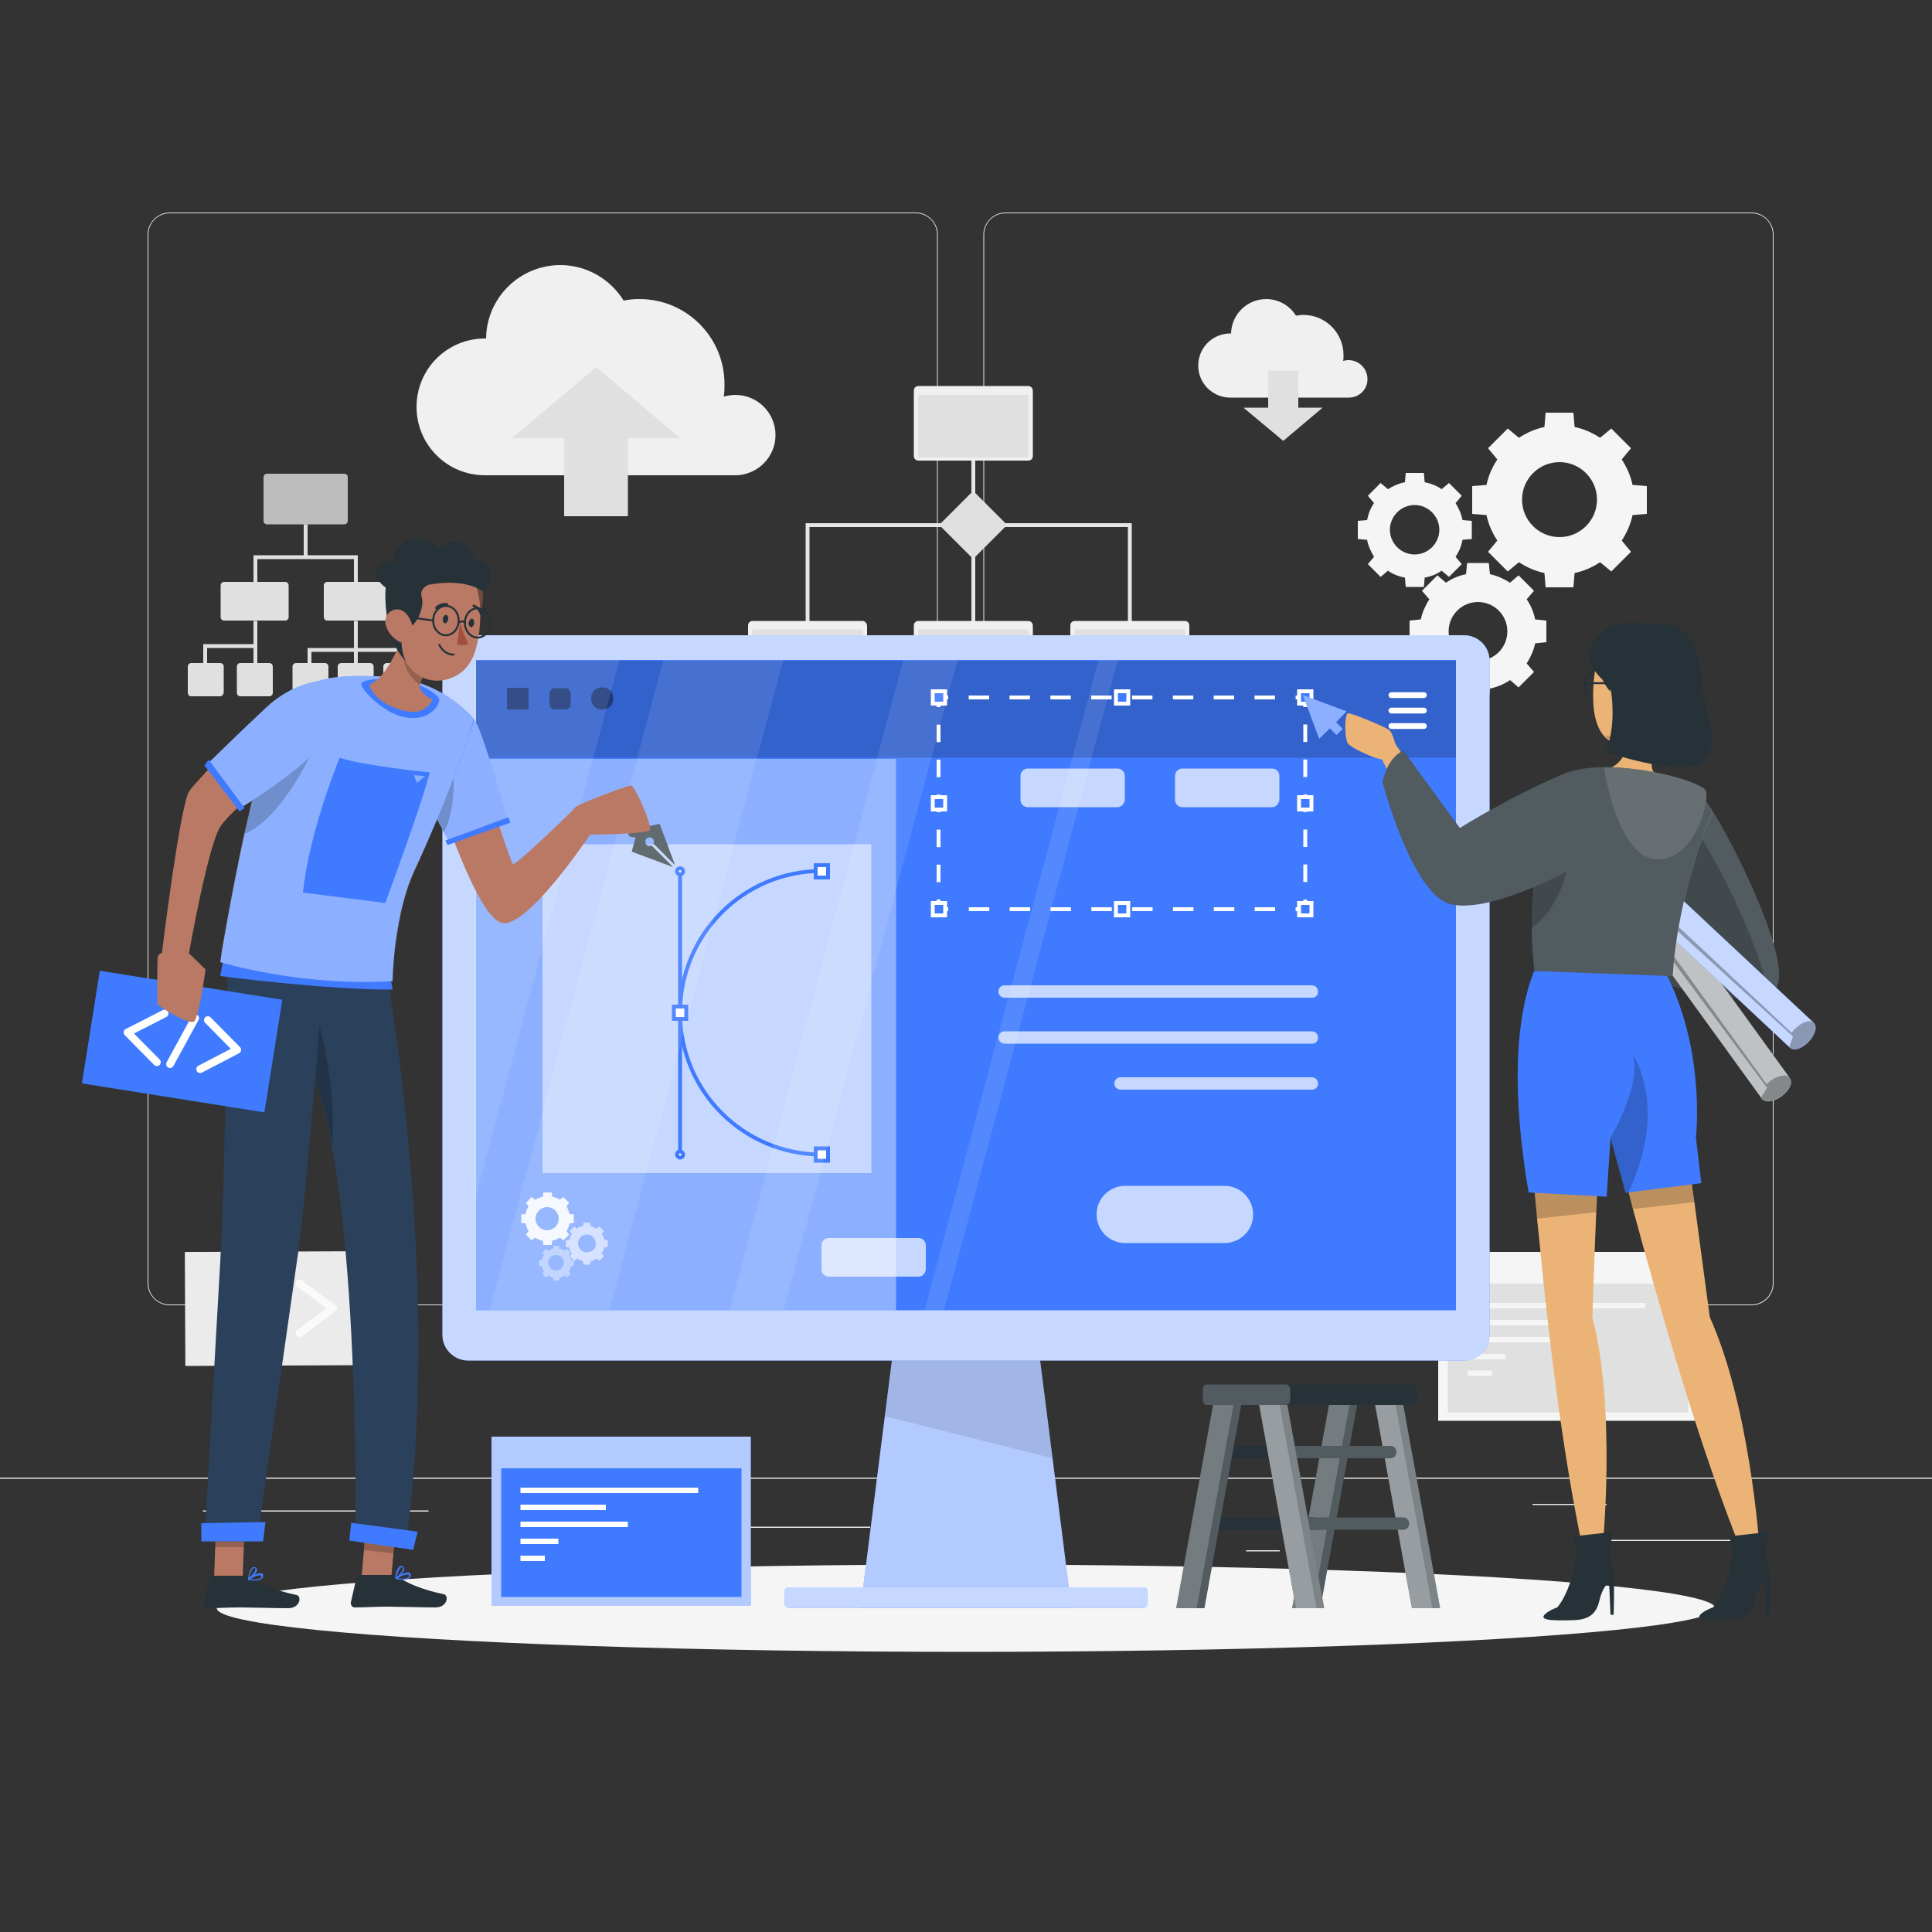 <?xml version="1.0" encoding="utf-8"?>
<!-- Generator: Adobe Illustrator 24.0.1, SVG Export Plug-In . SVG Version: 6.00 Build 0)  -->
<svg version="1.1" id="Character_1" xmlns="http://www.w3.org/2000/svg" xmlns:xlink="http://www.w3.org/1999/xlink" x="0px"
	 y="0px" viewBox="0 0 500 500" style="enable-background:new 0 0 500 500;" xml:space="preserve">
<rect x="0" y="0" width="500" height="500" fill="#333333" stroke="none"/>
<style type="text/css">
	.st0{fill:#EBEBEB;}
	.st1{fill:#F0F0F0;}
	.st2{fill:#E0E0E0;}
	.st3{fill:none;stroke:#E6E6E6;stroke-miterlimit:10;}
	.st4{fill:#E0E0E0;enable-background:new    ;}
	.st5{opacity:0.8;fill:#E0E0E0;}
	.st6{fill:#F5F5F5;}
	.st7{fill:#FAFAFA;}
	.st8{fill:#263238;}
	.st9{opacity:0.2;fill:#FFFFFF;}
	.st10{opacity:0.4;fill:#FFFFFF;}
	.st11{fill:#407BFF;}
	.st12{opacity:0.6;fill:#FFFFFF;enable-background:new    ;}
	.st13{fill:#FFFFFF;}
	.st14{opacity:0.6;fill:#FFFFFF;}
	.st15{opacity:0.1;enable-background:new    ;}
	.st16{opacity:0.7;fill:#FFFFFF;}
	.st17{opacity:0.2;enable-background:new    ;}
	.st18{fill:none;stroke:#FFFFFF;stroke-miterlimit:10;}
	.st19{fill:none;stroke:#FFFFFF;stroke-miterlimit:10;stroke-dasharray:5.284,5.284;}
	.st20{fill:none;stroke:#FFFFFF;stroke-miterlimit:10;stroke-dasharray:4.529,4.529;}
	.st21{fill:#407BFF;stroke:#FFFFFF;stroke-miterlimit:10;}
	.st22{fill:none;stroke:#FFFFFF;stroke-width:1.5;stroke-linecap:round;stroke-linejoin:round;stroke-miterlimit:10;}
	.st23{opacity:0.5;fill:#FFFFFF;}
	.st24{fill:none;stroke:#407BFF;stroke-miterlimit:10;}
	.st25{fill:#FFFFFF;stroke:#407BFF;stroke-miterlimit:10;}
	.st26{opacity:0.4;enable-background:new    ;}
	.st27{opacity:0.9;fill:#FFFFFF;}
	.st28{opacity:0.1;}
	.st29{opacity:0.3;enable-background:new    ;}
	.st30{fill:#EBB376;}
	.st31{fill:none;stroke:#263238;stroke-width:0.5;stroke-linecap:round;stroke-linejoin:round;stroke-miterlimit:10;}
	.st32{opacity:0.2;fill:#FFFFFF;enable-background:new    ;}
	.st33{opacity:0.3;fill:#FFFFFF;enable-background:new    ;}
	.st34{fill:#B97964;}
	.st35{fill:#2B405A;}
	.st36{opacity:0.4;fill:#FFFFFF;enable-background:new    ;}
	.st37{fill:#A24E3F;}
	.st38{opacity:0.4;fill:#263238;enable-background:new    ;}
	.st39{fill:none;stroke:#FFFFFF;stroke-width:2;stroke-linecap:round;stroke-linejoin:round;stroke-miterlimit:10;}
</style>
<g>
	<g>
		<rect y="382.4" class="st0" width="500" height="0.3"/>
		<rect x="416.8" y="398.5" class="st0" width="33.1" height="0.3"/>
		<rect x="322.5" y="401.2" class="st0" width="8.7" height="0.3"/>
		<rect x="396.6" y="389.2" class="st0" width="19.2" height="0.3"/>
		<rect x="52.5" y="390.9" class="st0" width="43.2" height="0.3"/>
		<rect x="104.6" y="390.9" class="st0" width="6.3" height="0.3"/>
		<rect x="131.5" y="395.1" class="st0" width="93.7" height="0.3"/>
		<path class="st0" d="M237,337.8H43.9c-3.1,0-5.7-2.6-5.7-5.7V60.7c0-3.1,2.6-5.7,5.7-5.7H237c3.1,0,5.7,2.6,5.7,5.7v271.4
			C242.7,335.2,240.2,337.8,237,337.8z M43.9,55.2c-3,0-5.5,2.4-5.5,5.5v271.4c0,3,2.4,5.5,5.5,5.5H237c3,0,5.5-2.4,5.5-5.5V60.7
			c0-3-2.4-5.5-5.5-5.5H43.9z"/>
		<path class="st0" d="M453.3,337.8H260.2c-3.1,0-5.7-2.6-5.7-5.7V60.7c0-3.1,2.6-5.7,5.7-5.7h193.1c3.1,0,5.7,2.6,5.7,5.7v271.4
			C459,335.2,456.5,337.8,453.3,337.8z M260.2,55.2c-3,0-5.5,2.4-5.5,5.5v271.4c0,3,2.4,5.5,5.5,5.5h193.1c3,0,5.5-2.4,5.5-5.5V60.7
			c0-3-2.4-5.5-5.5-5.5H260.2z"/>
	</g>
	<g>
		<g>
			<path class="st1" d="M353.9,98.1c0-2.7-2.2-4.9-4.9-4.9c-0.5,0-1,0.1-1.4,0.2c0.1-0.5,0.1-1,0.1-1.5c0-5.7-4.6-10.4-10.4-10.4
				c-0.7,0-1.3,0.1-1.9,0.2c-1.6-2.6-4.5-4.3-7.7-4.3c-5,0-9,4-9.1,8.9c-0.1,0-0.1,0-0.2,0c-4.6,0-8.3,3.7-8.3,8.3s3.7,8.3,8.3,8.3
				h30.6l0,0C351.8,102.9,353.9,100.8,353.9,98.1z"/>
			<polygon class="st2" points="336,105.5 336,95.9 328.2,95.9 328.2,105.5 321.8,105.5 332.1,114.1 342.3,105.5 			"/>
		</g>
		<g>
			<path class="st1" d="M200.7,112.6c0-5.7-4.6-10.4-10.4-10.4c-1,0-2,0.2-3,0.4c0.2-1,0.2-2.1,0.2-3.2c0-12.1-9.8-22-22-22
				c-1.4,0-2.7,0.1-4.1,0.4c-3.4-5.5-9.5-9.2-16.4-9.2c-10.5,0-19.1,8.5-19.2,19c-0.1,0-0.2,0-0.3,0c-9.8,0-17.7,7.9-17.7,17.7
				c0,9.8,7.9,17.7,17.7,17.7h65.1l0,0C196.2,122.8,200.7,118.2,200.7,112.6z"/>
			<polygon class="st2" points="146,113.4 146,133.6 162.5,133.6 162.5,113.4 176,113.4 154.3,95 132.5,113.4 			"/>
		</g>
		<g>
			<polyline class="st3" points="209,163.1 209,135.9 292.4,135.9 292.4,162.9 			"/>
			<line class="st3" x1="251.9" y1="110.2" x2="251.9" y2="163.1"/>
			<g>
				<path class="st1" d="M266.1,99.9h-28.4c-0.7,0-1.2,0.5-1.2,1.2v16.9c0,0.7,0.5,1.2,1.2,1.2h28.4c0.7,0,1.2-0.5,1.2-1.2v-16.9
					C267.3,100.4,266.7,99.9,266.1,99.9z"/>
				<path class="st2" d="M265.8,118.4H238c-0.2,0-0.4-0.2-0.4-0.4v-15.4c0-0.2,0.2-0.4,0.4-0.4h27.8c0.2,0,0.4,0.2,0.4,0.4v15.4
					C266.2,118.2,266,118.4,265.8,118.4z"/>
			</g>
			<g>
				<path class="st1" d="M223.2,160.7h-28.4c-0.7,0-1.2,0.5-1.2,1.2v16.9c0,0.7,0.5,1.2,1.2,1.2h28.4c0.7,0,1.2-0.5,1.2-1.2v-16.9
					C224.3,161.2,223.8,160.7,223.2,160.7z"/>
				<path class="st2" d="M222.9,179.1h-27.8c-0.2,0-0.4-0.2-0.4-0.4v-15.4c0-0.2,0.2-0.4,0.4-0.4h27.8c0.2,0,0.4,0.2,0.4,0.4v15.4
					C223.3,179,223.1,179.1,222.9,179.1z"/>
			</g>
			<g>
				<path class="st1" d="M266.1,160.7h-28.4c-0.7,0-1.2,0.5-1.2,1.2v16.9c0,0.7,0.5,1.2,1.2,1.2h28.4c0.7,0,1.2-0.5,1.2-1.2v-16.9
					C267.3,161.2,266.7,160.7,266.1,160.7z"/>
				<path class="st2" d="M265.8,179.1H238c-0.2,0-0.4-0.2-0.4-0.4v-15.4c0-0.2,0.2-0.4,0.4-0.4h27.8c0.2,0,0.4,0.2,0.4,0.4v15.4
					C266.2,179,266,179.1,265.8,179.1z"/>
			</g>
			<g>
				<path class="st1" d="M306.6,160.7h-28.4c-0.7,0-1.2,0.5-1.2,1.2v16.9c0,0.7,0.5,1.2,1.2,1.2h28.4c0.7,0,1.2-0.5,1.2-1.2v-16.9
					C307.8,161.2,307.3,160.7,306.6,160.7z"/>
				<path class="st2" d="M306.3,179.1h-27.8c-0.2,0-0.4-0.2-0.4-0.4v-15.4c0-0.2,0.2-0.4,0.4-0.4h27.8c0.2,0,0.4,0.2,0.4,0.4v15.4
					C306.7,179,306.5,179.1,306.3,179.1z"/>
			</g>
			<path class="st4" d="M251.3,127.6l-7.7,7.7c-0.3,0.3-0.3,0.8,0,1.1l7.7,7.7c0.3,0.3,0.8,0.3,1.1,0l7.7-7.7c0.3-0.3,0.3-0.8,0-1.1
				l-7.7-7.7C252.1,127.3,251.6,127.3,251.3,127.6z"/>
		</g>
		<g>
			<path class="st5" d="M89.1,135.7h-20c-0.5,0-0.9-0.4-0.9-0.9v-11.3c0-0.5,0.4-0.9,0.9-0.9h20c0.5,0,0.9,0.4,0.9,0.9v11.3
				C90,135.3,89.6,135.7,89.1,135.7z"/>
			<path class="st2" d="M73.8,160.6H58c-0.5,0-0.9-0.4-0.9-0.9v-8.2c0-0.5,0.4-0.9,0.9-0.9h15.8c0.5,0,0.9,0.4,0.9,0.9v8.2
				C74.7,160.2,74.3,160.6,73.8,160.6z"/>
			<path class="st2" d="M100.5,160.6H84.7c-0.5,0-0.9-0.4-0.9-0.9v-8.2c0-0.5,0.4-0.9,0.9-0.9h15.8c0.5,0,0.9,0.4,0.9,0.9v8.2
				C101.4,160.2,101,160.6,100.5,160.6z"/>
			<g>
				<path class="st2" d="M84.1,180.2h-7.5c-0.5,0-0.9-0.4-0.9-0.9v-6.8c0-0.5,0.4-0.9,0.9-0.9h7.5c0.5,0,0.9,0.4,0.9,0.9v6.8
					C85,179.8,84.6,180.2,84.1,180.2z"/>
				<path class="st2" d="M95.8,180.2h-7.5c-0.5,0-0.9-0.4-0.9-0.9v-6.8c0-0.5,0.4-0.9,0.9-0.9h7.5c0.5,0,0.9,0.4,0.9,0.9v6.8
					C96.7,179.8,96.3,180.2,95.8,180.2z"/>
				<path class="st2" d="M107.6,180.2h-7.5c-0.5,0-0.9-0.4-0.9-0.9v-6.8c0-0.5,0.4-0.9,0.9-0.9h7.5c0.5,0,0.9,0.4,0.9,0.9v6.8
					C108.4,179.8,108,180.2,107.6,180.2z"/>
			</g>
			<path class="st2" d="M57,180.2h-7.5c-0.5,0-0.9-0.4-0.9-0.9v-6.8c0-0.5,0.4-0.9,0.9-0.9H57c0.5,0,0.9,0.4,0.9,0.9v6.8
				C57.8,179.8,57.4,180.2,57,180.2z"/>
			<path class="st2" d="M69.7,180.2h-7.5c-0.5,0-0.9-0.4-0.9-0.9v-6.8c0-0.5,0.4-0.9,0.9-0.9h7.5c0.5,0,0.9,0.4,0.9,0.9v6.8
				C70.6,179.8,70.2,180.2,69.7,180.2z"/>
			<g>
				<polygon class="st2" points="91.6,150.7 92.6,150.7 92.6,143.7 79.6,143.7 79.6,135.7 78.6,135.7 78.6,143.7 65.6,143.7 
					65.6,150.7 66.6,150.7 66.6,144.7 91.6,144.7 				"/>
				<polygon class="st2" points="65.6,166.7 52.6,166.7 52.6,171.7 53.6,171.7 53.6,167.7 65.6,167.7 65.6,171.7 66.6,171.7 
					66.6,160.7 65.6,160.7 				"/>
				<polygon class="st2" points="92.6,167.7 92.6,160.7 91.6,160.7 91.6,167.7 79.6,167.7 79.6,171.7 80.6,171.7 80.6,168.7 
					91.6,168.7 91.6,171.7 92.6,171.7 92.6,168.7 103.6,168.7 103.6,171.7 104.6,171.7 104.6,167.7 				"/>
			</g>
		</g>
		<g>
			<path class="st6" d="M381,125.8v7.2l3.7,0.3c0.5,2.4,1.5,4.6,2.8,6.6l-2.4,2.9l5.1,5.1l2.9-2.4c2,1.3,4.2,2.3,6.6,2.8l0.3,3.7
				h7.2l0.3-3.7c2.4-0.5,4.6-1.5,6.6-2.8l2.9,2.4l5.1-5.1l-2.4-2.9c1.3-2,2.3-4.2,2.8-6.6l3.7-0.3v-7.2l-3.7-0.3
				c-0.5-2.4-1.5-4.6-2.8-6.6l2.4-2.9l-5.1-5.1l-2.9,2.4c-2-1.3-4.2-2.3-6.6-2.8l-0.3-3.7H400l-0.3,3.7c-2.4,0.5-4.6,1.5-6.6,2.8
				l-2.9-2.4l-5.1,5.1l2.4,2.9c-1.3,2-2.3,4.2-2.8,6.6L381,125.8z M403.6,119.6c5.4,0,9.7,4.4,9.7,9.7c0,5.4-4.4,9.7-9.7,9.7
				c-5.4,0-9.7-4.4-9.7-9.7C393.9,124,398.2,119.6,403.6,119.6z"/>
			<path class="st6" d="M385.6,178.2c1.9-0.4,3.6-1.1,5.2-2.2l2.2,1.9l4-4l-1.9-2.2c1-1.6,1.8-3.3,2.2-5.2l2.9-0.3v-5.6l-2.9-0.3
				c-0.4-1.9-1.1-3.6-2.2-5.2l1.9-2.2l-4-4l-2.2,1.9c-1.6-1-3.3-1.8-5.2-2.2l-0.3-2.9h-5.6l-0.3,2.9c-1.9,0.4-3.6,1.1-5.2,2.2
				l-2.2-1.9l-4,4l1.9,2.2c-1,1.6-1.8,3.3-2.2,5.2l-2.9,0.3v5.6l2.9,0.3c0.4,1.9,1.1,3.6,2.2,5.2l-1.9,2.2l4,4l2.2-1.9
				c1.6,1,3.3,1.8,5.2,2.2l0.3,2.9h5.6L385.6,178.2z M374.9,163.4c0-4.2,3.4-7.6,7.6-7.6c4.2,0,7.6,3.4,7.6,7.6
				c0,4.2-3.4,7.6-7.6,7.6C378.3,171,374.9,167.6,374.9,163.4z"/>
			<path class="st6" d="M373.1,147.7l1.9,1.6l3.3-3.3l-1.6-1.9c0.9-1.3,1.5-2.8,1.8-4.4l2.4-0.2v-4.7l-2.4-0.2
				c-0.3-1.6-1-3.1-1.8-4.4l1.6-1.9l-3.3-3.3l-1.9,1.6c-1.3-0.9-2.8-1.5-4.4-1.8l-0.2-2.4l-4.7,0l-0.2,2.4c-1.6,0.3-3.1,1-4.4,1.8
				l-1.9-1.6l-3.3,3.3l1.6,1.9c-0.9,1.3-1.5,2.8-1.8,4.4l-2.4,0.2v4.7l2.4,0.2c0.3,1.6,1,3.1,1.8,4.4l-1.6,1.9l3.3,3.3l1.9-1.6
				c1.3,0.9,2.8,1.5,4.4,1.8l0.2,2.4h4.7l0.2-2.4C370.3,149.2,371.8,148.6,373.1,147.7z M359.7,137.1c0-3.5,2.9-6.4,6.4-6.4
				c3.5,0,6.4,2.9,6.4,6.4c0,3.5-2.9,6.4-6.4,6.4C362.6,143.5,359.7,140.6,359.7,137.1z"/>
		</g>
		<g>
			<g>
				<rect x="372.2" y="324" class="st6" width="67.1" height="43.7"/>
			</g>
			<rect x="374.7" y="332.2" class="st2" width="62.2" height="33.3"/>
			<g>
				<rect x="379.8" y="337.2" class="st6" width="46" height="1.4"/>
				<rect x="379.8" y="341.6" class="st6" width="22.1" height="1.4"/>
				<rect x="379.8" y="346" class="st6" width="27.8" height="1.4"/>
				<rect x="379.8" y="350.4" class="st6" width="9.8" height="1.4"/>
				<rect x="379.8" y="354.7" class="st6" width="6.3" height="1.4"/>
			</g>
		</g>
		<g>
			
				<rect x="47.9" y="323.9" transform="matrix(1 -4.558345e-03 4.558345e-03 1 -1.543 0.331)" class="st0" width="47.8" height="29.5"/>
			<g>
				<g>
					<path class="st7" d="M66.1,346.1c-0.2,0-0.4-0.1-0.6-0.2l-8.7-6.4c-0.3-0.2-0.4-0.5-0.4-0.8c0-0.3,0.1-0.6,0.4-0.8l8.7-6.4
						c0.4-0.3,1.1-0.2,1.4,0.2c0.3,0.4,0.2,1.1-0.2,1.4l-7.6,5.6l7.6,5.6c0.4,0.3,0.5,1,0.2,1.4C66.8,345.9,66.5,346.1,66.1,346.1z"
						/>
				</g>
				<g>
					<path class="st7" d="M77.5,346c-0.3,0-0.6-0.1-0.8-0.4c-0.3-0.4-0.2-1.1,0.2-1.4l7.6-5.6l-7.6-5.6c-0.4-0.3-0.5-1-0.2-1.4
						c0.3-0.4,1-0.5,1.4-0.2l8.7,6.4c0.3,0.2,0.4,0.5,0.4,0.8c0,0.3-0.1,0.6-0.4,0.8l-8.7,6.4C77.9,345.9,77.7,346,77.5,346z"/>
				</g>
				<g>
					<path class="st7" d="M69.5,346c-0.1,0-0.2,0-0.3-0.1c-0.5-0.2-0.8-0.8-0.6-1.3l4.5-12.8c0.2-0.5,0.8-0.8,1.3-0.6
						c0.5,0.2,0.8,0.8,0.6,1.3l-4.5,12.8C70.3,345.8,69.9,346,69.5,346z"/>
				</g>
			</g>
		</g>
	</g>
	<ellipse id="_x3C_Path_x3E__359_" class="st6" cx="250" cy="416.2" rx="193.9" ry="11.3"/>
	<g>
		<g>
			<polygon class="st8" points="334.4,416.2 341.7,416.2 351.7,361 344.4,361 			"/>
			<polygon class="st9" points="334.4,416.2 341.7,416.2 351.7,361 344.4,361 			"/>
			<polygon class="st9" points="334.4,416.2 339.7,416.2 349.7,361 344.4,361 			"/>
		</g>
		<path class="st8" d="M313.7,377.4h29.4c0.9,0,1.6-0.7,1.6-1.6l0,0c0-0.9-0.7-1.6-1.6-1.6h-29.4c-0.9,0-1.6,0.7-1.6,1.6l0,0
			C312.1,376.7,312.8,377.4,313.7,377.4z"/>
		<path class="st8" d="M310.4,395.9h29.4c0.9,0,1.6-0.7,1.6-1.6l0,0c0-0.9-0.7-1.6-1.6-1.6h-29.4c-0.9,0-1.6,0.7-1.6,1.6l0,0
			C308.8,395.2,309.5,395.9,310.4,395.9z"/>
		<g>
			<polygon class="st8" points="304.4,416.2 311.7,416.2 321.7,361 314.4,361 			"/>
			<polygon class="st9" points="304.4,416.2 311.7,416.2 321.7,361 314.4,361 			"/>
			<polygon class="st9" points="304.4,416.2 309.7,416.2 319.7,361 314.4,361 			"/>
		</g>
		<g>
			<polygon class="st8" points="372.7,416.2 365.4,416.2 355.4,361 362.7,361 			"/>
			<polygon class="st10" points="372.7,416.2 365.4,416.2 355.4,361 362.7,361 			"/>
			<polygon class="st9" points="370.7,416.2 365.4,416.2 355.4,361 360.7,361 			"/>
		</g>
		<path class="st8" d="M359.8,377.4h-29.4c-0.9,0-1.6-0.7-1.6-1.6l0,0c0-0.9,0.7-1.6,1.6-1.6h29.4c0.9,0,1.6,0.7,1.6,1.6l0,0
			C361.4,376.7,360.7,377.4,359.8,377.4z"/>
		<path class="st8" d="M363.1,395.9h-29.4c-0.9,0-1.6-0.7-1.6-1.6l0,0c0-0.9,0.7-1.6,1.6-1.6h29.4c0.9,0,1.6,0.7,1.6,1.6l0,0
			C364.7,395.2,364,395.9,363.1,395.9z"/>
		<path class="st9" d="M359.8,377.4h-29.4c-0.9,0-1.6-0.7-1.6-1.6l0,0c0-0.9,0.7-1.6,1.6-1.6h29.4c0.9,0,1.6,0.7,1.6,1.6l0,0
			C361.4,376.7,360.7,377.4,359.8,377.4z"/>
		<path class="st9" d="M363.1,395.9h-29.4c-0.9,0-1.6-0.7-1.6-1.6l0,0c0-0.9,0.7-1.6,1.6-1.6h29.4c0.9,0,1.6,0.7,1.6,1.6l0,0
			C364.7,395.2,364,395.9,363.1,395.9z"/>
		<g>
			<polygon class="st8" points="342.7,416.2 335.4,416.2 325.4,361 332.7,361 			"/>
			<polygon class="st10" points="342.7,416.2 335.4,416.2 325.4,361 332.7,361 			"/>
			<polygon class="st9" points="340.7,416.2 335.4,416.2 325.4,361 330.7,361 			"/>
		</g>
		<g>
			<path class="st8" d="M365.6,363.6h-53.1c-0.7,0-1.2-0.5-1.2-1.2v-2.9c0-0.7,0.5-1.2,1.2-1.2h53.1c0.7,0,1.2,0.5,1.2,1.2v2.9
				C366.8,363.1,366.2,363.6,365.6,363.6z"/>
			<path class="st9" d="M332.7,363.6h-20.2c-0.7,0-1.2-0.5-1.2-1.2v-2.9c0-0.7,0.5-1.2,1.2-1.2h20.2c0.7,0,1.2,0.5,1.2,1.2v2.9
				C333.9,363.1,333.3,363.6,332.7,363.6z"/>
		</g>
	</g>
	<g>
		<g>
			<rect x="127.2" y="371.8" class="st11" width="67.1" height="43.7"/>
			<rect x="127.2" y="371.8" class="st12" width="67.1" height="43.7"/>
		</g>
		<rect x="129.7" y="380" class="st11" width="62.2" height="33.3"/>
		<g>
			<rect x="134.7" y="385" class="st13" width="46" height="1.4"/>
			<rect x="134.7" y="389.4" class="st13" width="22.1" height="1.4"/>
			<rect x="134.7" y="393.8" class="st13" width="27.8" height="1.4"/>
			<rect x="134.7" y="398.2" class="st13" width="9.8" height="1.4"/>
			<rect x="134.7" y="402.6" class="st13" width="6.3" height="1.4"/>
		</g>
	</g>
	<g>
		<g>
			<polygon class="st11" points="277.3,416.2 222.7,416.2 231.9,343.6 268.1,343.6 			"/>
			<polygon class="st14" points="277.3,416.2 222.7,416.2 229,366.5 231.9,343.6 268.1,343.6 272.4,377.4 			"/>
			<polygon class="st15" points="272.4,377.4 229,366.5 231.9,343.6 268.1,343.6 			"/>
		</g>
		<g>
			<path class="st11" d="M378.9,164.4h-5.5H126.6h-5.5c-3.6,0-6.6,3-6.6,6.6v174.5c0,3.6,3,6.6,6.6,6.6h5.5h246.8h5.5
				c3.6,0,6.6-3,6.6-6.6V171C385.5,167.3,382.5,164.4,378.9,164.4z"/>
			<path class="st16" d="M378.9,164.4h-5.5H126.6h-5.5c-3.6,0-6.6,3-6.6,6.6v174.5c0,3.6,3,6.6,6.6,6.6h5.5h246.8h5.5
				c3.6,0,6.6-3,6.6-6.6V171C385.5,167.3,382.5,164.4,378.9,164.4z"/>
		</g>
		<rect x="123.2" y="170.8" class="st11" width="253.6" height="168.3"/>
		<g>
			<path class="st11" d="M295.9,410.8h-91.8c-0.6,0-1,0.5-1,1v3.3c0,0.6,0.5,1,1,1h91.8c0.6,0,1-0.5,1-1v-3.3
				C296.9,411.2,296.5,410.8,295.9,410.8z"/>
			<path class="st16" d="M295.9,410.8h-91.8c-0.6,0-1,0.5-1,1v3.3c0,0.6,0.5,1,1,1h91.8c0.6,0,1-0.5,1-1v-3.3
				C296.9,411.2,296.5,410.8,295.9,410.8z"/>
		</g>
		<g>
			<rect x="123.2" y="171" class="st17" width="253.6" height="25.1"/>
			<rect x="123.2" y="196.4" class="st10" width="108.7" height="142.7"/>
			<g>
				<g>
					<g>
						<polyline class="st18" points="337.8,232.8 337.8,235.3 335.3,235.3 						"/>
						<line class="st19" x1="330" y1="235.3" x2="248.1" y2="235.3"/>
						<polyline class="st18" points="245.4,235.3 242.9,235.3 242.9,232.8 						"/>
						<line class="st20" x1="242.9" y1="228.3" x2="242.9" y2="185.2"/>
						<polyline class="st18" points="242.9,183 242.9,180.5 245.4,180.5 						"/>
						<line class="st19" x1="250.7" y1="180.5" x2="332.6" y2="180.5"/>
						<polyline class="st18" points="335.3,180.5 337.8,180.5 337.8,183 						"/>
						<line class="st20" x1="337.8" y1="187.5" x2="337.8" y2="230.5"/>
					</g>
				</g>
				<g>
					<rect x="336.2" y="178.9" class="st21" width="3.2" height="3.2"/>
					<rect x="336.2" y="233.7" class="st21" width="3.2" height="3.2"/>
					<rect x="241.4" y="178.9" class="st21" width="3.2" height="3.2"/>
					<rect x="241.4" y="233.7" class="st21" width="3.2" height="3.2"/>
				</g>
				<g>
					<rect x="288.8" y="178.9" class="st21" width="3.2" height="3.2"/>
					<rect x="288.8" y="233.7" class="st21" width="3.2" height="3.2"/>
				</g>
				<g>
					<rect x="336.2" y="206.3" class="st21" width="3.2" height="3.2"/>
					<rect x="241.4" y="206.3" class="st21" width="3.2" height="3.2"/>
				</g>
			</g>
			<path class="st16" d="M329.2,208.9h-23.2c-1,0-1.9-0.8-1.9-1.9v-6.2c0-1,0.8-1.9,1.9-1.9h23.2c1,0,1.9,0.8,1.9,1.9v6.2
				C331,208,330.2,208.9,329.2,208.9z"/>
			<path class="st16" d="M289.2,208.9h-23.2c-1,0-1.9-0.8-1.9-1.9v-6.2c0-1,0.8-1.9,1.9-1.9h23.2c1,0,1.9,0.8,1.9,1.9v6.2
				C291,208,290.2,208.9,289.2,208.9z"/>
			<path class="st16" d="M237.7,330.4h-23.2c-1,0-1.9-0.8-1.9-1.9v-6.2c0-1,0.8-1.9,1.9-1.9h23.2c1,0,1.9,0.8,1.9,1.9v6.2
				C239.5,329.6,238.7,330.4,237.7,330.4z"/>
			<g>
				<line class="st22" x1="360.1" y1="179.9" x2="368.5" y2="179.9"/>
				<line class="st22" x1="360.1" y1="183.9" x2="368.5" y2="183.9"/>
				<line class="st22" x1="360.1" y1="187.9" x2="368.5" y2="187.9"/>
			</g>
			<rect x="140.4" y="218.5" class="st23" width="85.1" height="85.1"/>
			<g>
				<line class="st24" x1="176" y1="225.5" x2="176" y2="298.8"/>
				<path class="st24" d="M212.7,298.8L212.7,298.8c-20.3,0-36.7-16.4-36.7-36.7v0c0-20.3,16.4-36.7,36.7-36.7l0,0"/>
				<rect x="211.1" y="223.9" class="st25" width="3.2" height="3.2"/>
				<rect x="211.1" y="297.2" class="st25" width="3.2" height="3.2"/>
				<rect x="174.4" y="260.5" class="st25" width="3.2" height="3.2"/>
				<path class="st25" d="M176.8,225.5c0,0.5-0.4,0.8-0.8,0.8s-0.8-0.4-0.8-0.8c0-0.5,0.4-0.8,0.8-0.8S176.8,225,176.8,225.5z"/>
				<path class="st25" d="M176.8,298.8c0,0.5-0.4,0.8-0.8,0.8s-0.8-0.4-0.8-0.8c0-0.5,0.4-0.8,0.8-0.8S176.8,298.4,176.8,298.8z"/>
			</g>
			<path class="st16" d="M316.9,321.7h-25.7c-4.1,0-7.4-3.3-7.4-7.4l0,0c0-4.1,3.3-7.4,7.4-7.4h25.7c4.1,0,7.4,3.3,7.4,7.4l0,0
				C324.4,318.3,321,321.7,316.9,321.7z"/>
			<path class="st16" d="M339.6,258.2H260c-0.9,0-1.6-0.7-1.6-1.6l0,0c0-0.9,0.7-1.6,1.6-1.6h79.5c0.9,0,1.6,0.7,1.6,1.6l0,0
				C341.2,257.5,340.4,258.2,339.6,258.2z"/>
			<path class="st16" d="M339.6,270.1H260c-0.9,0-1.6-0.7-1.6-1.6l0,0c0-0.9,0.7-1.6,1.6-1.6h79.5c0.9,0,1.6,0.7,1.6,1.6l0,0
				C341.2,269.4,340.4,270.1,339.6,270.1z"/>
			<path class="st16" d="M339.6,282H290c-0.9,0-1.6-0.7-1.6-1.6l0,0c0-0.9,0.7-1.6,1.6-1.6h49.5c0.9,0,1.6,0.7,1.6,1.6l0,0
				C341.2,281.2,340.4,282,339.6,282z"/>
			<g>
				<rect x="131.2" y="178" class="st26" width="5.6" height="5.6"/>
				<path class="st26" d="M146.3,183.6h-2.7c-0.8,0-1.4-0.6-1.4-1.4v-2.7c0-0.8,0.6-1.4,1.4-1.4h2.7c0.8,0,1.4,0.6,1.4,1.4v2.7
					C147.8,182.9,147.1,183.6,146.3,183.6z"/>
				<path class="st26" d="M156.1,183.6h-0.5c-1.4,0-2.6-1.2-2.6-2.6v-0.5c0-1.4,1.2-2.6,2.6-2.6h0.5c1.4,0,2.6,1.2,2.6,2.6v0.5
					C158.7,182.4,157.5,183.6,156.1,183.6z"/>
			</g>
			<g>
				<g>
					<path class="st27" d="M148.5,316.5v-2.2l-1.1-0.1c-0.2-0.7-0.4-1.4-0.8-2l0.7-0.9l-1.5-1.5l-0.9,0.7c-0.6-0.4-1.3-0.7-2-0.8
						l-0.1-1.1h-2.2l-0.1,1.1c-0.7,0.2-1.4,0.4-2,0.8l-0.9-0.7l-1.5,1.5l0.7,0.9c-0.4,0.6-0.7,1.3-0.8,2l-1.1,0.1v2.2l1.1,0.1
						c0.2,0.7,0.4,1.4,0.8,2l-0.7,0.9l1.5,1.5l0.9-0.7c0.6,0.4,1.3,0.7,2,0.8l0.1,1.1h2.2l0.1-1.1c0.7-0.2,1.4-0.4,2-0.8l0.9,0.7
						l1.5-1.5l-0.7-0.9c0.4-0.6,0.7-1.3,0.8-2L148.5,316.5z M141.6,318.4c-1.6,0-3-1.3-3-3s1.3-3,3-3c1.6,0,3,1.3,3,3
						S143.2,318.4,141.6,318.4z"/>
					<path class="st14" d="M157.3,322.7V321l-0.9-0.1c-0.1-0.6-0.3-1.1-0.7-1.6l0.6-0.7l-1.2-1.2l-0.7,0.6c-0.5-0.3-1-0.5-1.6-0.7
						l-0.1-0.9h-1.7l-0.1,0.9c-0.6,0.1-1.1,0.3-1.6,0.7l-0.7-0.6l-1.2,1.2l0.6,0.7c-0.3,0.5-0.5,1-0.7,1.6l-0.9,0.1v1.7l0.9,0.1
						c0.1,0.6,0.3,1.1,0.7,1.6l-0.6,0.7l1.2,1.2l0.7-0.6c0.5,0.3,1,0.5,1.6,0.7l0.1,0.9h1.7l0.1-0.9c0.6-0.1,1.1-0.3,1.6-0.7
						l0.7,0.6l1.2-1.2l-0.6-0.7c0.3-0.5,0.5-1,0.7-1.6L157.3,322.7z M151.9,324.1c-1.3,0-2.3-1-2.3-2.3c0-1.3,1-2.3,2.3-2.3
						s2.3,1,2.3,2.3C154.3,323.1,153.2,324.1,151.9,324.1z"/>
					<path class="st10" d="M148.5,327.6v-1.4l-0.7-0.1c-0.1-0.5-0.3-0.9-0.6-1.3l0.5-0.6l-1-1l-0.6,0.5c-0.4-0.3-0.8-0.5-1.3-0.6
						l-0.1-0.7h-1.4l-0.1,0.7c-0.5,0.1-0.9,0.3-1.3,0.6l-0.6-0.5l-1,1l0.5,0.6c-0.3,0.4-0.5,0.8-0.6,1.3l-0.7,0.1l0,1.4l0.7,0.1
						c0.1,0.5,0.3,0.9,0.6,1.3l-0.5,0.6l1,1l0.6-0.5c0.4,0.3,0.8,0.5,1.3,0.6l0.1,0.7h1.4l0.1-0.7c0.5-0.1,0.9-0.3,1.3-0.6l0.6,0.5
						l1-1l-0.5-0.6c0.3-0.4,0.5-0.8,0.6-1.3L148.5,327.6z M143.9,328.8c-1.1,0-2-0.9-2-2c0-1.1,0.9-2,2-2c1.1,0,2,0.9,2,2
						C145.9,327.9,145,328.8,143.9,328.8z"/>
				</g>
			</g>
		</g>
		<g>
			<g>
				<polygon class="st11" points="337.2,179.9 341.4,191.2 348.5,184.1 				"/>
				
					<rect x="343.8" y="185.2" transform="matrix(0.707 -0.707 0.707 0.707 -31.673 298.9)" class="st11" width="2.2" height="5"/>
			</g>
			<polygon class="st10" points="348.5,184.1 337.2,179.9 341.4,191.2 344.2,188.5 345.9,190.2 347.5,188.6 345.8,186.9 			"/>
		</g>
		<g>
			<path class="st8" d="M163.5,220.4l10.7,4l-5.6-5.6c-0.4,0.2-1,0.2-1.3-0.2c-0.4-0.4-0.4-1.1,0-1.6c0.4-0.4,1.1-0.4,1.6,0
				c0.4,0.4,0.4,0.9,0.2,1.3l5.6,5.6l-4-10.7l-3.5,0.8l-0.1-1.3l-0.7-0.7l-3.9,3.9l0.7,0.7l1.3,0.1L163.5,220.4z"/>
			<path class="st9" d="M163.5,220.4l10.7,4l-5.6-5.6c-0.4,0.2-1,0.2-1.3-0.2c-0.4-0.4-0.4-1.1,0-1.6c0.4-0.4,1.1-0.4,1.6,0
				c0.4,0.4,0.4,0.9,0.2,1.3l5.6,5.6l-4-10.7l-3.5,0.8l-0.1-1.3l-0.7-0.7l-3.9,3.9l0.7,0.7l1.3,0.1L163.5,220.4z"/>
		</g>
		<g class="st28">
			<polygon class="st13" points="160.3,170.8 122.7,311.3 122.7,170.8 			"/>
			<polygon class="st13" points="202.7,170.8 157.7,339.1 126.7,339.1 171.7,170.8 			"/>
			<polygon class="st13" points="247.8,170.8 202.8,339.1 188.8,339.1 233.8,170.8 			"/>
			<polygon class="st13" points="289.3,170.8 244.3,339.1 239.3,339.1 284.3,170.8 			"/>
		</g>
	</g>
	<g>
		<g>
			<path class="st8" d="M441.9,208c3.5,4.1,21.6,38.9,18.1,47c-3.5,8.1-32.4-1.2-32.4-1.2l1.7-11.5c0,0,11.2,0.4,12.3-0.7
				c1.1-1.1-15.2-17.3-15.2-17.3L441.9,208z"/>
			<g class="st17">
				<path class="st13" d="M460,255c-0.4,0.9-1.1,1.6-2.1,2.1c0,0,0,0,0,0c-0.2,0.1-0.4,0.2-0.6,0.3c0,0,0,0-0.1,0
					c-0.2,0.1-0.4,0.1-0.6,0.2c-0.8,0.3-1.6,0.4-2.5,0.5c-0.2,0-0.5,0-0.7,0.1c-0.4,0-0.7,0-1.1,0.1c-0.3,0-0.6,0-1,0
					c-9.7,0-23.8-4.6-23.8-4.6l1.7-11.5c0,0,11.2,0.4,12.3-0.7c0.3-0.3-0.5-1.4-1.8-3c0,0,0,0,0,0c-3.2-3.9-9.5-10.4-12.2-13.1
					c-0.7-0.8-1.2-1.2-1.2-1.2l15.5-16.3C445.5,212.1,463.5,246.8,460,255z"/>
			</g>
		</g>
		<path class="st17" d="M457.9,257.1C457.9,257.1,457.9,257.1,457.9,257.1c-0.2,0.1-0.4,0.2-0.6,0.3c0,0,0,0-0.1,0
			c-0.2,0.1-0.4,0.1-0.6,0.2c-0.8,0.3-1.6,0.4-2.5,0.5c-0.2,0-0.5,0-0.7,0.1c-0.4,0-0.7,0-1.1,0.1c-0.3,0-0.6,0-1,0
			c-9.7,0-23.8-4.6-23.8-4.6l1.7-11.5c0,0,12.7,1.1,13.7,0c0,0,0,0,0,0c0.2-0.4-1.2-1.8-3.3-3.7c0,0,0,0,0,0
			c-3.2-3.9-9.5-10.4-12.2-13.1l7.3-7.8l5.6-0.6C440.5,217,452.8,236.9,457.9,257.1z"/>
		<g>
			<path class="st8" d="M405.4,206.8c-2,1.5-3,3.5-2.2,4.6l52.8,72.9c0.8,1.1,3.1,0.8,5.1-0.7c2-1.5,3-3.5,2.2-4.6l-52.8-72.9
				C409.7,205.1,407.4,205.4,405.4,206.8z"/>
			<path class="st16" d="M410.5,206.2l52.8,72.9c0.8,1.1-0.2,3.1-2.2,4.6c-2,1.5-4.3,1.7-5.1,0.7l-52.8-72.9
				c-0.4-0.6-0.3-1.5,0.2-2.4c0.2-0.4,0.6-0.9,1-1.3c0.3-0.3,0.6-0.6,1-0.9C407.4,205.4,409.7,205.1,410.5,206.2z"/>
			<path class="st29" d="M463.3,279c0.8,1.1-0.2,3.1-2.2,4.6c-2,1.5-4.3,1.7-5.1,0.7c-0.4-0.6,0.7-1.5,1.3-2.8L403.4,209
				c0.2-0.4,0.6-0.9,1-1.3l52.8,72.9c0.3-0.3,0.6-0.6,1-0.9C460.3,278.2,462.5,277.9,463.3,279z"/>
		</g>
		<g>
			<path class="st11" d="M398.9,204.8c-1.7,1.8-2.3,4-1.3,4.9l65.7,61.5c1,0.9,3.1,0.2,4.8-1.6c1.7-1.8,2.3-4,1.3-4.9l-65.7-61.5
				C402.7,202.3,400.6,203,398.9,204.8z"/>
			<path class="st16" d="M403.7,203.2l65.7,61.5c1,0.9,0.4,3.1-1.3,4.9c-1.7,1.8-3.9,2.5-4.8,1.6l-65.7-61.5
				c-0.5-0.5-0.6-1.4-0.3-2.4c0.2-0.5,0.4-1,0.7-1.5c0.2-0.3,0.5-0.7,0.8-1C400.6,203,402.7,202.3,403.7,203.2z"/>
			<path class="st29" d="M469.4,264.7c1,0.9,0.4,3.1-1.3,4.9c-1.7,1.8-3.9,2.5-4.8,1.6c-0.5-0.5,0.4-1.6,0.7-3l-66.7-60.9
				c0.2-0.5,0.4-1,0.7-1.5l65.7,61.5c0.2-0.4,0.5-0.7,0.8-1C466.3,264.5,468.4,263.8,469.4,264.7z"/>
		</g>
		<path class="st30" d="M414.7,401.1l-5,0.1c-5.1-23.9-8.7-53.5-10.9-75.8c-0.3-3.5-0.7-6.8-1-9.9c-0.1-1.5-0.3-2.9-0.4-4.2
			c-0.6-6.7-1-12-1.3-15.3c-0.2-2.4-0.3-3.7-0.3-3.7H414l-0.2,4.6l-0.6,15.2l-0.1,1.7l-0.4,10l-0.6,17.1
			C418.4,365,414.7,401.1,414.7,401.1z"/>
		<path class="st30" d="M455.3,399.8l-4.9,0.9c-9.9-24.7-19.1-56.3-25.2-78.3c-0.9-3.4-1.8-6.6-2.6-9.5c0-0.1-0.1-0.3-0.1-0.4
			c-1.5-5.8-2.7-10.4-3.4-13.3c-0.6-2.3-0.9-3.5-0.9-3.5l17.8-3.1l1,7.5l1.5,11l0.3,2.2l1,7.5l2.7,20.1
			C452.8,363.6,455.3,399.8,455.3,399.8z"/>
		<path class="st17" d="M438.5,311.1l-15.9,1.8c0-0.1-0.1-0.3-0.1-0.4c-1.5-5.8-2.7-10.4-3.4-13.3l18,0.9L438.5,311.1z"/>
		<path class="st17" d="M413.8,296.8l-0.6,15.2l-0.1,1.7l-15.4,1.7c-0.1-1.5-0.3-2.9-0.4-4.2c-0.6-6.7-1-12-1.3-15.3L413.8,296.8z"
			/>
		<path class="st8" d="M399.9,417.7c0.9-0.8,2-1.3,3.1-1.7l0,0c0,0,3.4-3.4,5.1-13.6l4.5-1.2c1.6-0.4,3.2,0.3,4.1,1.6
			c0.1,0.2,0.2,0.4,0.3,0.6c0.2,1.1,0.4,2.2,0.5,3.3c0.4,3.4,0.1,11.2,0.1,11.2h-0.8l-0.3-7c-0.1-2.4-1.9,0.4-2.5,3
			s-1.6,5.3-6.9,5.4C400.9,419.5,398.3,419.2,399.9,417.7z"/>
		<path class="st8" d="M416.7,403c0.3-2.4,0.4-6.5,0.4-6.5l-9.9,1.1c0,0,1.2,4.7,0.2,8.3C412.4,404.5,416.7,403,416.7,403z"/>
		<path class="st8" d="M440.2,417.7c0.9-0.8,2-1.3,3.1-1.7l0,0c0,0,3.4-3.4,5.1-13.6l4.5-1.2c1.6-0.4,3.2,0.3,4.1,1.6
			c0.1,0.2,0.2,0.4,0.3,0.6c0.2,1.1,0.4,2.2,0.5,3.3c0.4,3.4,0.1,11.2,0.1,11.2H457l-0.3-7c-0.1-2.4-1.9,0.4-2.5,3s-1.6,5.3-6.9,5.4
			C441.2,419.5,438.7,419.2,440.2,417.7z"/>
		<path class="st8" d="M457.1,403c0.3-2.4,0.4-6.5,0.4-6.5l-9.9,1.1c0,0,1.2,4.7,0.2,8.3C452.8,404.5,457.1,403,457.1,403z"/>
		<path class="st11" d="M440.3,306.2l-18.9,2.4l-0.7,0.1l-3.9-14.2l-1,15.2l-20.2-1.1c-9-52.9,6.4-65.4,6.4-65.4l27.4,5.5
			c12.4,21.1,9.5,45.7,9.5,45.7L440.3,306.2z"/>
		<g>
			<path class="st31" d="M414.3,177.4c0,2.1-0.9,3.8-2.1,3.8c-1.1,0-2.1-1.7-2.1-3.8c0-2.1,0.9-3.8,2.1-3.8
				C413.4,173.7,414.3,175.4,414.3,177.4z"/>
			<path class="st30" d="M427.8,190c-0.1,0.1-0.2,0.1-0.2,0.2c-1.1,0.8-2.4,1.5-3.8,1.9c-4.1,0.9-6.8,0.4-8.6-1.5c0,0,0,0,0,0
				c-2.5-2.8-3.2-7.6-2.8-13.5c0.2-2.7,0.5-5,1.3-6.9c0,0,0-0.1,0-0.1c0-0.1,0.1-0.2,0.1-0.2c1.1-2.5,3-4.2,5.9-4.9
				c1-0.2,2.2-0.4,3.5-0.4C434.5,164.5,436.6,183.5,427.8,190z"/>
			<path class="st17" d="M427.6,190.2c-1.1,0.8-2.4,1.4-3.8,1.7c-4.1,0.9-6.8,0.2-8.6-1.6c2,0.4,4.7,0.6,7.3-0.6
				C424,189,425.9,189.3,427.6,190.2z"/>
			<path class="st30" d="M428.8,200.6c0.7,3.3-3.5,4.6-3.5,4.6c-6.9-3-8.2-6.6-8.2-6.6c5.8-3,4.1-11.5,4.1-11.5l1.2,0.6l8.2,1.6
				c0,0-2.3,4.4-2.6,5.4c0,0,0,0,0,0C426.4,199.8,428.8,200.6,428.8,200.6z"/>
			<path class="st8" d="M413.6,170.2c0,0-0.6,8,7,11.5c0,0,3.3,8.3,8.1,8.5c6.6,0.2,12.3-9.2,10.1-18.7
				C435.8,159.1,417.1,158.1,413.6,170.2z"/>
			<path class="st30" d="M416.7,179.4c0-1.3,1-3.4,3-3.1c2,0.3,3.1,5.3-1.8,6.4C417.2,182.8,416.7,182,416.7,179.4z"/>
			<path class="st8" d="M427.6,161.7c0,0-7.7-1.9-11.9,1.1c-4.9,3.6-6.8,7.3-1,13.1c0,0,12.9-4.2,17.1-3.3c4.3,0.9,7.3,2.1,7.3,2.1
				C440.1,166.2,431.9,159.9,427.6,161.7z"/>
			<path class="st8" d="M416.7,177.4c0,0,2,9.3-1.1,17.2c0,0,18.2,6.3,24.5,2.9c6.3-3.4,0.5-14.9,0.3-21.6
				c-0.3-6.6-3.1-16.4-12.8-14.2C418,163.9,416.7,177.4,416.7,177.4z"/>
			<line class="st31" x1="410.2" y1="176.8" x2="417.9" y2="176.8"/>
		</g>
		<path class="st17" d="M421.4,308.6l-0.7,0.1l-3.9-14.2c0,0,8.3-14.2,5.7-21.6C422.9,273.4,431.8,286.7,421.4,308.6z"/>
		<g>
			<path class="st8" d="M405.8,199.8c0,0,9.1-3.3,22.9,0.7c13.8,4,14.3,9.9,14.3,9.9s-8.7,19.8-10.1,42.2l-35.9-1.3
				C397,251.3,392.7,219.7,405.8,199.8z"/>
			<path class="st32" d="M443.1,210.4c0,0-8.7,19.8-10.1,42.2l-35.9-1.3c0,0-0.6-4.4-0.7-11c-0.1-4.6,0.2-10.2,1-16.1
				c1.2-8.3,3.7-17.2,8.5-24.4c0,0,9.1-3.3,22.9,0.7C442.5,204.5,443.1,210.4,443.1,210.4z"/>
		</g>
		<path class="st17" d="M405.3,225.6c0,0-1.5,9.1-9,14.7c-0.1-4.6,0.2-10.2,1-16.1L405.3,225.6z"/>
		<path class="st30" d="M365.6,199.2l-4.5-6.7c0,0-0.7-2.9-1.6-3.6c-0.9-0.7-9.6-4.4-10.6-4.3c-1,0-1,6.8,0,7.9c1,1.2,6.5,3.6,8,3.9
			c1.4,0.3,0.7,0,0.7,0l4,8L365.6,199.2z"/>
		<g>
			<path class="st8" d="M405.8,199.8c0,0-12.6,5-28,14.5l-14.6-20c0,0-3.9,1.2-5.4,8.1c0,0,7.5,28.6,17.3,31.5
				c9.8,2.8,30.3-8.3,30.3-8.3S411.3,210.7,405.8,199.8z"/>
			<path class="st32" d="M405.8,199.8c0,0-12.6,5-28,14.5l-14.6-20c0,0-3.9,1.2-5.4,8.1c0,0,7.5,28.6,17.3,31.5
				c9.8,2.8,30.3-8.3,30.3-8.3S411.3,210.7,405.8,199.8z"/>
		</g>
		<g>
			<path class="st8" d="M415.1,198.6c0,0,3.2,22.8,13.3,23.8c10.1,0.9,14.6-15.9,12.9-18C439.6,202.3,426.5,198.4,415.1,198.6z"/>
			<path class="st33" d="M415.1,198.6c0,0,3.2,22.8,13.3,23.8c10.1,0.9,14.6-15.9,12.9-18C439.6,202.3,426.5,198.4,415.1,198.6z"/>
		</g>
	</g>
	<g id="_x3C_Group_x3E__81_">
		<polygon class="st34" points="55.4,408.7 62.8,408.7 63.4,391.5 56,391.5 		"/>
		<path class="st8" d="M63.8,407.8h-9c-0.3,0-0.6,0.2-0.6,0.5l-1.5,6.6c-0.1,0.6,0.3,1.2,0.8,1.3c0.1,0,0.2,0,0.2,0
			c2.9,0,5-0.2,8.7-0.2c2.3,0,9,0.2,12.2,0.2c3.1,0,3.5-3.1,2.2-3.4c-5.7-1.2-10-3-11.8-4.6C64.7,408,64.3,407.8,63.8,407.8z"/>
		<path class="st11" d="M64.3,408.8c-0.1,0-0.1-0.1-0.1-0.2c0-0.1,0-0.1,0.1-0.2c0.3-0.2,2.7-1.6,3.5-1.2c0.2,0.1,0.3,0.3,0.3,0.5
			c0,0.4-0.1,0.7-0.4,0.9c-0.4,0.3-0.9,0.4-1.4,0.4C65.6,409.1,64.9,409,64.3,408.8z M64.8,408.6c0.9,0.3,1.8,0.2,2.6-0.1
			c0.2-0.2,0.3-0.4,0.2-0.6c0-0.1-0.1-0.2-0.1-0.2c-0.1,0-0.1-0.1-0.2,0C66.4,407.7,65.6,408.1,64.8,408.6z"/>
		<path class="st11" d="M64.3,408.9c-0.1,0-0.1-0.1-0.1-0.2c0-0.1,0.2-2.2,1-2.9c0.2-0.2,0.5-0.3,0.7-0.2c0.3,0,0.5,0.2,0.6,0.5
			c0.2,0.8-1.3,2.4-2.1,2.8L64.3,408.9C64.3,408.9,64.3,408.9,64.3,408.9z M65.4,406c-0.5,0.7-0.8,1.5-0.9,2.3
			c0.8-0.6,1.7-1.8,1.6-2.3c0,0,0-0.2-0.3-0.2h-0.1C65.7,405.8,65.6,405.9,65.4,406z"/>
		<polygon class="st17" points="56,391.5 63.4,391.5 63.1,400.4 55.6,400.4 		"/>
		<polygon class="st34" points="93.5,409.2 101.1,410 102.6,393.5 94.9,392.7 		"/>
		<path class="st8" d="M101.9,407.6h-9c-0.3,0-0.6,0.2-0.6,0.5l-1.5,6.6c-0.1,0.6,0.3,1.2,0.8,1.3c0.1,0,0.2,0,0.2,0
			c2.9,0,5-0.2,8.7-0.2c2.3,0,9,0.2,12.2,0.2c3.1,0,3.5-3.1,2.2-3.4c-5.7-1.2-10-3-11.8-4.6C102.8,407.7,102.4,407.6,101.9,407.6z"
			/>
		<path class="st11" d="M102.5,408.6c-0.1,0-0.1-0.1-0.1-0.2c0-0.1,0-0.1,0.1-0.2c0.3-0.2,2.7-1.6,3.5-1.2c0.2,0.1,0.3,0.3,0.3,0.5
			c0,0.4-0.1,0.7-0.4,0.9c-0.4,0.3-0.9,0.4-1.4,0.4C103.7,408.9,103.1,408.8,102.5,408.6z M103,408.4c0.9,0.3,1.8,0.2,2.6-0.1
			c0.2-0.2,0.3-0.4,0.2-0.6c0-0.1-0.1-0.2-0.1-0.2c-0.1,0-0.1-0.1-0.2,0C104.6,407.5,103.7,407.9,103,408.4z"/>
		<path class="st11" d="M102.4,408.6c-0.1,0-0.1-0.1-0.1-0.2c0-0.1,0.2-2.2,1-2.9c0.2-0.2,0.5-0.3,0.7-0.2c0.3,0,0.5,0.2,0.6,0.5
			c0.2,0.8-1.3,2.4-2.1,2.8L102.4,408.6C102.5,408.6,102.4,408.6,102.4,408.6z M103.6,405.8c-0.5,0.7-0.8,1.5-0.9,2.3
			c0.8-0.6,1.7-1.8,1.6-2.3c0,0,0-0.2-0.3-0.2H104C103.8,405.6,103.7,405.7,103.6,405.8z"/>
		<polygon class="st17" points="94.9,392.7 102.6,393.5 101.8,402 94.2,401.2 		"/>
		<path class="st35" d="M59,241h39.3c3.7,20.4,15.4,92.6,7,157l-13.3-1.6c0,0,1.2-85.4-10.5-117c-1.4,16.9-3,34.9-4.3,44.5
			c-3.4,23.6-10.7,75-10.7,75H52.9c0,0,2.8-49.3,4.1-72.4C58.4,301.3,59,246.2,59,241z"/>
		<g>
			<polygon class="st11" points="106.9,401.1 90.4,398.7 90.9,394.1 108.1,396.4 			"/>
		</g>
		<g>
			<polygon class="st11" points="68.1,398.9 52.1,398.9 52.1,394.2 68.7,393.9 			"/>
		</g>
		<path class="st17" d="M81.6,279.4c1.7,4.7,3.2,10.5,4.4,17c1.1-15-3.3-31-3.3-31L81.6,279.4z"/>
		<path class="st11" d="M57.9,247.9l-0.9,4.7c0,0,27.5,3.6,44.6,3.5l-0.6-3.3L57.9,247.9z"/>
		<path class="st34" d="M113.7,206.8c0,0,9.5,30,16,32c6.5,2,23-22.8,23-22.8s14.8-0.1,15.5-1.2c0.7-1-3.9-11.5-4.9-11.5
			c-1.1,0-14,4.9-14.5,5.7c-0.5,0.8-15.3,15-16,14.6c-0.7-0.4-6.3-18.2-6.3-18.2L113.7,206.8z"/>
		<path class="st34" d="M154.7,214.4c0.1,0,0.2-0.1,0.4-0.1c-0.1,0-0.1-0.1-0.2-0.1C154.8,214.2,154.8,214.3,154.7,214.4z"/>
		<g>
			<path class="st11" d="M108.3,203.3l1.2,2.1l5.4,10l1.1,2.1l15.2-5.3c0,0-6.3-23.6-8.5-26L108.3,203.3z"/>
			<path class="st36" d="M108.3,203.3l1.2,2.1l5.4,10l1.1,2.1l15.2-5.3c0,0-6.3-23.6-8.5-26L108.3,203.3z"/>
		</g>
		<path class="st17" d="M109.5,205.4l5.4,10c3.3-6.6,2.4-15.6,2.4-15.6L109.5,205.4z"/>
		<g>
			<path class="st11" d="M122.7,186.2c0,0-8-10.4-22.9-11.1c-14.9-0.7-19.6,0.8-25,5.6C66.9,187.9,57,249,57,249s20.8,6.4,44.6,4.9
				c0,0,0.2-17,5.5-28.4C117.6,203.2,122.7,186.2,122.7,186.2z"/>
			<path class="st36" d="M57,249c0,0,20.8,6.4,44.6,4.9c0,0,0-2.1,0.3-5.3c0.1-1.5,0.3-3.3,0.6-5.2c0.3-2,0.6-4.1,1.1-6.3
				c0.2-1.2,0.5-2.3,0.8-3.5c0.7-2.8,1.7-5.6,2.8-8.1c0.7-1.4,1.3-2.8,1.9-4.2c1.1-2.4,2.1-4.7,3-6.9c2-4.6,3.7-8.9,5.1-12.6
				c1-2.7,1.9-5.1,2.6-7.1c0.8-2.3,1.5-4.2,1.9-5.6c0.6-1.9,0.9-2.9,0.9-2.9s-0.5-0.7-1.6-1.8c-3-3-10-8.6-20.8-9.3
				c-0.2,0-0.3,0-0.5,0c-11.3-0.5-16.8,0.2-21.1,2.7c-1.4,0.8-2.6,1.8-3.9,2.9c-0.9,0.8-1.8,2.3-2.7,4.3c-1.5,3.3-3.1,7.9-4.5,13.3
				c-0.2,0.8-0.4,1.6-0.7,2.4c-1,3.7-1.9,7.7-2.8,11.7c-0.3,1.1-0.5,2.3-0.8,3.4c-0.4,1.7-0.7,3.5-1.1,5.2
				c-0.9,4.3-1.7,8.5-2.4,12.2c-1,5.4-1.8,9.9-2.3,12.7C57.2,247.9,57,249,57,249z M100.7,175.7c1.1,0,2.1,0.1,3,0.2
				c4,0.5,10.1,3.7,10,5.3c-0.2,1.5-2.5,5.4-8.5,4.5c-2.1-0.3-4.1-1.3-5.8-2.4c-3.3-2.2-5.7-5.1-5.9-6.1
				C93.2,176,97.1,175.6,100.7,175.7z"/>
			<path class="st11" d="M87.9,196.1c0,0-7.9,19.1-9.5,34.9l21.3,2.7c0,0,9.6-25.8,11.5-33.8C111.2,199.9,94.2,198.2,87.9,196.1z"/>
			<polygon class="st36" points="107.1,200.6 110,200.9 107.9,202.6 			"/>
		</g>
		<path class="st34" d="M95.5,177.2c1.6,4.6,7.6,6.7,10.7,7c4.4,0.4,5.7-3.1,5.7-3.1s-3.6-1.8-3.2-3.8c0.2-1.2,0.8-2.3,1.5-3.4
			c0.4-0.6,0.8-1.1,1.2-1.7l-5.7-12.3C104.3,165.2,100.4,175.5,95.5,177.2z"/>
		<path class="st17" d="M105.4,165.6c-2.7,6,1.1,10.1,3.3,11.7c0.2-1.2,0.8-2.3,1.5-3.4L105.4,165.6z"/>
		<g>
			<g>
				<path class="st34" d="M124.7,149.6c0,0,1.8,10.2-3.5,14.2c-5.3,4.1-5.8-14.9-5.8-14.9L124.7,149.6z"/>
				<path class="st26" d="M124.7,149.6c0,0,1.8,10.2-3.5,14.2c-5.3,4.1-5.8-14.9-5.8-14.9L124.7,149.6z"/>
			</g>
			<path class="st34" d="M105.7,172.3c2.7,3.7,7,4.6,10.7,3.3c2.4-0.8,4.5-2.5,5.7-5c0.2-0.3,0.3-0.6,0.5-1c2.5-6.3,3-21.7-3.7-21.1
				c-5.5,0.5-10.9-1.2-13.7,3.5c-0.8,1.4-1.3,2.9-1.4,4.5C103.3,163.8,102.6,168.1,105.7,172.3z"/>
			<path class="st8" d="M114.6,160.1c-0.1,0.6,0.2,1.1,0.5,1.2c0.4,0.1,0.8-0.4,0.9-1c0.1-0.6-0.2-1.1-0.5-1.2
				C115.1,159.1,114.7,159.5,114.6,160.1z"/>
			<path class="st8" d="M121.3,161.1c-0.1,0.6,0.2,1.1,0.5,1.2c0.4,0.1,0.8-0.4,0.9-1c0.1-0.6-0.2-1.1-0.5-1.2
				C121.8,160.1,121.4,160.5,121.3,161.1z"/>
			<path class="st37" d="M119.1,161.1c0.4,1.9,1.2,3.7,2.1,5.5c-0.9,0.5-2,0.5-2.9,0.1L119.1,161.1z"/>
			<path class="st8" d="M112.8,157.7c0.1,0,0.3,0,0.4-0.1c0.6-0.6,1.5-1,2.4-0.8c0.2,0,0.4-0.1,0.4-0.3c0-0.2-0.1-0.4-0.3-0.4
				c0,0,0,0,0,0c-1.1-0.2-2.2,0.2-3,1c-0.1,0.1-0.1,0.4,0,0.5c0,0,0,0,0,0C112.7,157.6,112.8,157.6,112.8,157.7z"/>
			<path class="st8" d="M124.5,159.2c0.1,0,0.1,0.1,0.2,0c0.2-0.1,0.3-0.3,0.2-0.4c0,0,0,0,0,0c-0.3-1.1-1.2-1.9-2.2-2.3
				c-0.2-0.1-0.4,0.1-0.4,0.2l0,0c0,0.2,0.1,0.4,0.2,0.4l0,0c0.8,0.3,1.5,1,1.7,1.9C124.3,159.1,124.4,159.2,124.5,159.2z"/>
			<path class="st31" d="M113.7,166.9c0,0,1.2,2.6,3.7,2.5"/>
			<g>
				<path class="st8" d="M110.5,148.2l0.1,3.3c-1.1,0.5-1.9,1.6-1.5,2.9c0.8,2.8-1.1,6.9-3.4,8.3c0,0,0-1.2-1-1
					c-1,0.2-1.3,6.3,0.3,9.4c0,0-3.5-3.3-4.6-9.8c-1-6.1-0.8-9.9,0.1-12.8L110.5,148.2z"/>
				<path class="st38" d="M110.5,148.2l0.1,3.3c-1.1,0.5-1.9,1.6-1.5,2.9c0.8,2.8-1.1,6.9-3.4,8.3c0,0,0-1.2-1-1
					c-1,0.2-1.3,6.3,0.3,9.4c0,0-3.5-3.3-4.6-9.8c-1-6.1-0.8-9.9,0.1-12.8L110.5,148.2z"/>
			</g>
			<path class="st8" d="M99.9,152.1c0,0,4.2,0.6,10.7-0.7c10.1-2,14.4,1.7,14.4,1.7s2.4-2.1,2.1-5s-4.3-3.4-4.3-3.4
				s-1.2-3.3-3.9-4.3c-2.7-1-5.3,1.5-5.3,1.5s-3.3-3.2-7.2-2.3c-4.8,1.1-4.7,5.7-4.7,5.7s-4.5,0.5-4.5,2.8S99.9,152.1,99.9,152.1z"
				/>
			<ellipse class="st31" cx="115.4" cy="160.6" rx="3.3" ry="3.8"/>
			<path class="st31" d="M126.9,161.2c0,2.1-1.5,3.8-3.3,3.8c-1.8,0-3.3-1.7-3.3-3.8c0-2.1,1.5-3.8,3.3-3.8
				C125.4,157.4,126.9,159.1,126.9,161.2z"/>
			<path class="st31" d="M118.7,161.1c0,0,1.1-0.7,1.7,0.1"/>
			<path class="st31" d="M112.1,160.6l-5.7-0.8c-0.7-0.1-1.5,0.1-2.1,0.6l-0.3,0.2"/>
			<path class="st34" d="M99.9,162c0.6,1.8,1.8,3.2,3.5,4.1c2.2,1.1,3.7-0.8,3.5-3.1c-0.2-2.1-1.6-5.2-4-5.3
				C100.5,157.7,99.2,159.9,99.9,162z"/>
		</g>
		<path class="st17" d="M63.3,215.8c9.4-3.9,16.9-20.1,16.9-20.1l-5.4-3.2l-7.3,5.9c-0.2,0.8-0.4,1.6-0.7,2.4
			c-1,3.7-1.9,7.7-2.8,11.7C63.8,213.5,63.6,214.7,63.3,215.8z"/>
		<polygon class="st11" points="115.3,217.5 131.6,211.5 132.1,212.9 115.8,218.7 		"/>
		<g>
			
				<rect x="23.3" y="254.7" transform="matrix(0.988 0.157 -0.157 0.988 42.798 -4.068)" class="st11" width="47.8" height="29.5"/>
			<g>
				<polyline class="st39" points="42.6,262.3 33,267.2 40.6,274.9 				"/>
				<polyline class="st39" points="51.8,276.7 61.4,271.7 53.8,264 				"/>
				<line class="st39" x1="44" y1="275.4" x2="50.5" y2="263.5"/>
			</g>
		</g>
		<path class="st34" d="M69.2,183.4c0,0-17.8,17.9-20.2,21.3c-2.4,3.5-7.1,41.9-7.1,41.9s-1,0.3-1.1,1.2s-0.2,11.6,0,12.1
			c0.2,0.5,8.3,5.6,9.5,4.4c1.2-1.2,2.9-13.4,2.9-13.4l-4.3-4.2c0,0,5-28.3,8.2-32.9c3.1-4.6,16.1-14.4,16.1-14.4L69.2,183.4z"/>
		<g>
			<path class="st11" d="M82.9,176.2c2.6,5.5,0.6,17-4.2,21.1c-7.2,6.2-16,11.5-16,11.5L54,197.4c0,0,9.3-9.1,14.9-14.3
				C75.7,176.7,82.9,176.2,82.9,176.2z"/>
			<path class="st36" d="M82.9,176.2c2.6,5.5,0.6,17-4.2,21.1c-7.2,6.2-16,11.5-16,11.5L54,197.4c0,0,9.3-9.1,14.9-14.3
				C75.7,176.7,82.9,176.2,82.9,176.2z"/>
		</g>
		<polygon class="st11" points="54,196.6 52.9,198.1 62,210 63.3,209.1 		"/>
	</g>
</g>
</svg>
